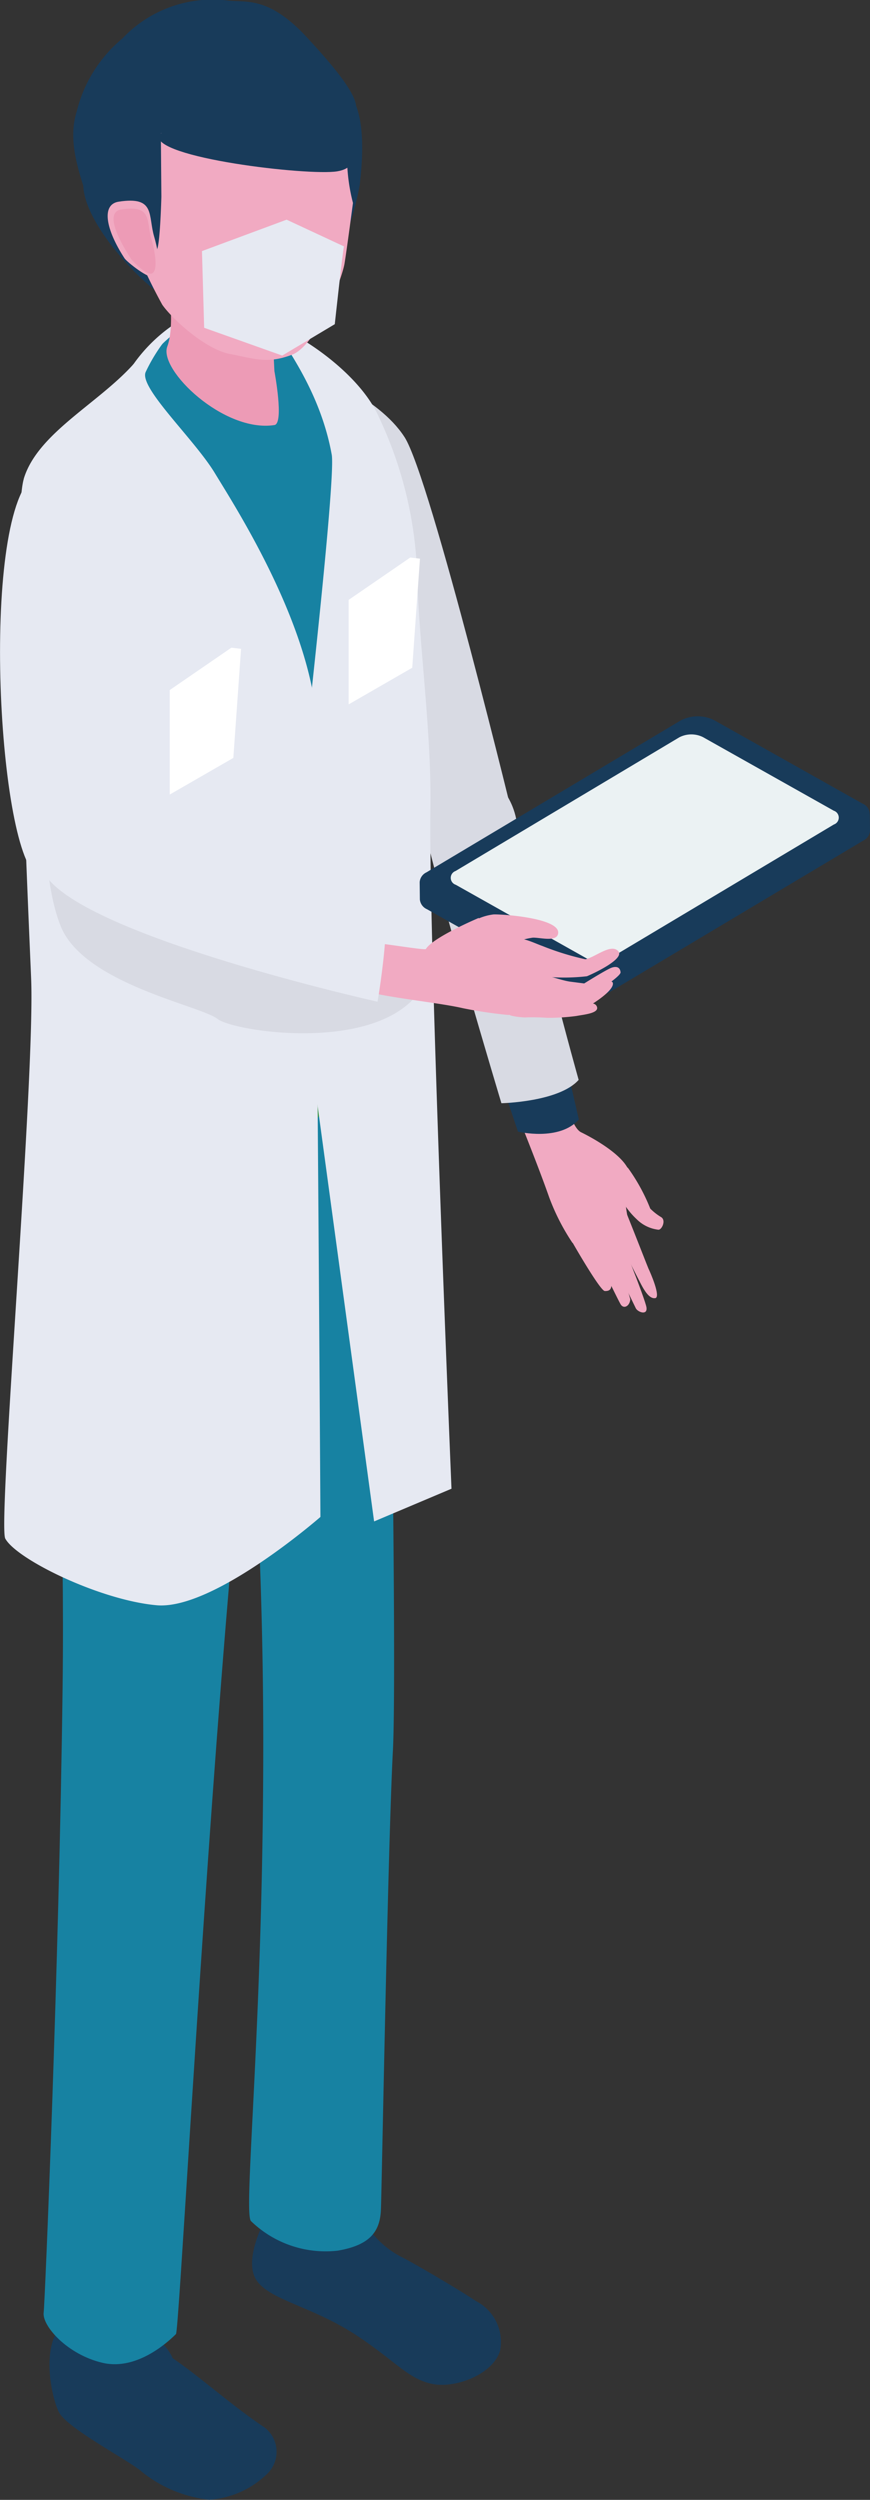 <svg xmlns="http://www.w3.org/2000/svg" xmlns:xlink="http://www.w3.org/1999/xlink" width="53.255" height="152.876" viewBox="0 0 53.255 152.876"><rect x="0" y="0" width="53.255" height="152.876" fill="#333333" stroke="none"/><defs><clipPath id="a"><rect width="53.255" height="152.876" fill="none"/></clipPath></defs><g clip-path="url(#a)"><path d="M53.792,54.689c-1.613-2.5-5.6-3.944-5.6-3.944S53.17,77.168,55.734,79.3s4.92-.468,4.92-.468-5.249-21.646-6.862-24.146" transform="translate(-29.034 -27.965)" fill="#d8dae3"/><path d="M28.938,158.957a11.463,11.463,0,0,1,1.355,2.476,3.431,3.431,0,0,0,.654.514c.342.193.046.8-.158.777a2.244,2.244,0,0,1-1.323-.638,4.682,4.682,0,0,1-1.308-2.117c.008-.434.237-1.537.78-1.012" transform="translate(9.511 -87.522)" fill="#f1aac2"/><path d="M33.656,171.182c-.061-.494-1.877-5.036-2.056-5.312-.44-.354-1.282-.611-1.112.1.158.387,2.393,5.016,2.513,5.252s.715.453.654-.041" transform="translate(5.919 -91.215)" fill="#f1aac2"/><path d="M35.345,171.45a8.939,8.939,0,0,0-.721-1.885c-.163-.291-.693-2.161-.872-2.437-.441-.353-1.212-.29-1.038.421.159.387,1.855,3.892,2.04,4.2s.554.121.591-.3" transform="translate(3.236 -91.986)" fill="#f1aac2"/><path d="M37.7,170.5a5.583,5.583,0,0,0-.617-1.313c-.163-.225-.943-1.949-1.117-2.16-.4-.25-.88.365-.668.938.169.3,1.72,2.984,1.994,3,.3.012.418-.111.409-.46" transform="translate(-0.272 -92.014)" fill="#f1aac2"/><path d="M31.733,170.547c.363-.066-.292-1.558-.415-1.815-.045-.095-.7-1.787-1.315-3.317,0,0-1.025.347-.953.614s1.747,3.542,1.834,3.7c.166.308.486.88.849.814" transform="translate(8.374 -91.158)" fill="#f1aac2"/><path d="M39.788,156.8c-.176-.9-.325-1.738-.343-2.059-.079-1.4.545-.921.219-1.919s-2.195-2.038-2.939-2.4-1.18-3.122-1.18-3.122l-2.976,1.406s1.454,3.559,2.2,5.691a13.333,13.333,0,0,0,1.427,2.789Z" transform="translate(-1.153 -81.178)" fill="#f1aac2"/><path d="M44.456,148.28c-1.2,1.355-3.727.742-3.727.742l-1.029-3.07,3.963-1.113Z" transform="translate(-9.023 -79.819)" fill="#183b5a"/><path d="M49.482,123.315c-1.2,1.355-4.728,1.428-4.728,1.428s-4.153-13.775-4.943-17.877c-.862-4.473,5.2-3.49,5.878.658.9,5.523,3.793,15.792,3.793,15.792" transform="translate(-14.061 -57.276)" fill="#d8dae3"/><path d="M51.112,301.466c.146-.4,5.668-.3,5.846.1a5.614,5.614,0,0,0,2.439,2.452c.809.4,3.726,2.126,4.537,2.684a2.809,2.809,0,0,1,1.5,3.023c-.408,1.464-2.755,2.364-4.2,2.045s-2.189-1.362-4.5-2.9c-2.707-1.806-5.318-2.186-6.182-3.383s.37-3.484.565-4.016" transform="translate(-34.818 -165.993)" fill="#183b5a"/><path d="M74.935,181.46c.308-5.928-.454-46.49-.454-46.49L64.9,145.525a300.723,300.723,0,0,1,2.1,35.2c.016,17.3-1.226,28.793-.762,29.473a6.564,6.564,0,0,0,5.314,1.819c2.01-.341,2.6-1.191,2.651-2.522s.424-22.107.731-28.035" transform="translate(-50.885 -74.38)" fill="#1782a2"/><path d="M85.708,127.054c.728,2.271.283,3.686-2.234,7.262s-11.1,11.3-14.3,10.439c-2.024-.545-3.106-7.552-3.23-8.08a19.179,19.179,0,0,1,.874-11.537c1.163-2.978,18.163-.356,18.89,1.916" transform="translate(-62.142 -68.227)" fill="#3a9447"/><path d="M81.345,315.858c.917-3.341,6.268-.425,7.1,1.58,1.67,1.132,3.668,2.939,5.631,4.24a1.875,1.875,0,0,1,.086,2.9,5.616,5.616,0,0,1-3.476,1.518,7.935,7.935,0,0,1-4.261-1.823c-1.074-.805-4.475-2.6-4.944-3.537-.4-.8-.991-3.4-.139-4.882" transform="translate(-77.877 -173.227)" fill="#183b5a"/><path d="M82.313,134.151c-.333.719-1.42,6.828-1.152,16.268.124,4.363.644,12.908.505,23.843-.215,17.027-1.086,37.638-1.157,38.136-.116.809,1.441,2.585,3.617,3.086s4.152-1.436,4.481-1.763c.167-.165,1.28-20.9,2.757-39.758,1.536-19.627,3.735-39.985,3.578-40.37-2.478-6.1-9.2-6.85-12.63.558" transform="translate(-77.835 -70.985)" fill="#1782a2"/><path d="M89.2,43.673a2.872,2.872,0,0,1,3.848.188,11.55,11.55,0,0,0-4.43,2.773c-.716.863-.222,2.548-.222,2.548S86.006,47.1,86.878,46A9.678,9.678,0,0,1,89.2,43.673" transform="translate(-78.713 -23.722)" fill="#e6e9f2"/><path d="M62.381,55.131c.725-3.042,4.641-10.045,8.078-11.722,2.089-1.019,8.856,2.559,11.089,5.951s.9,11.64.46,15.12S83.825,84.9,83.825,84.9s-9.49,5.98-13.978,6.055c-4.639.078-5.066-8.638-5.246-17.03-.172-8-2.575-17.305-2.22-18.79" transform="translate(-58.557 -23.825)" fill="#1782a2"/><path d="M76.146,55c.833-2.786,4.546-4.6,6.714-7.015L84.7,46.652a10.34,10.34,0,0,0-1.087,1.806c-.429.953,2.969,4.1,4.228,6.175s5.657,8.877,6.228,14.97a53.6,53.6,0,0,1-.151,5.489c.163,3.591.391,43.384.391,43.384s-6.543,5.715-10.029,5.4-8.581-2.812-9.263-4.079c-.467-.866,1.824-28.077,1.586-34.189-.11-2.822-1.284-27.824-.452-30.61" transform="translate(-74.695 -25.709)" fill="#e6e9f2"/><path d="M57.729,44.918c1.639.8,4.583,2.9,5.607,5.3a24.37,24.37,0,0,1,2.323,10.1c.164,4.184.87,9.335.8,13.739-.13,7.608,1.289,41.625,1.289,41.625l-4.737,2-5.225-38.4s2.953-25.046,2.631-26.838c-.98-5.441-4.859-8.587-2.683-7.527" transform="translate(-40.111 -24.641)" fill="#e6e9f2"/><path d="M61.366,84.93l3.892-2.241.473-6.67-.594-.07-3.771,2.59Z" transform="translate(-40.024 -41.854)" fill="#fff"/><path d="M85.76,97.214l3.892-2.241.473-6.67-.594-.07-3.771,2.59Z" transform="translate(-75.369 -48.624)" fill="#fff"/><path d="M87.036,38.128c-.019,1.17.179,5.074.179,5.074s.606,3.211,0,3.3c-3.1.478-7.093-3.379-6.558-4.8s-.022-4.49-.022-4.49,6.407.38,6.4.914" transform="translate(-70.418 -20.508)" fill="#ed9bb6"/><path d="M71.673,11.81c1.8,1.011,1.167,5.36,1.12,5.968a19.58,19.58,0,0,1-.608,2.415,10.482,10.482,0,0,1-2.869-4.745c-.5-2.5,1.784-3.959,2.357-3.638" transform="translate(-50.769 -6.484)" fill="#183b5a"/><path d="M92.109,23.966c.087-1.539,3.313-.19,4.473.461,1.8,1.011,2.335,6.965,2.335,6.965-.448,1.661-6.984-4.312-6.808-7.426" transform="translate(-87.01 -12.817)" fill="#183b5a"/><path d="M78.294,22.93c1.532.294,2.272.615,3.786.047S85.15,18.326,85.3,17.4s.516-3.707.516-3.707a11.438,11.438,0,0,1-.36-2.533C86.073,4.741,81.194.99,75.591,2.769,68.467,5.033,70.429,10.579,72,15.219a34.16,34.16,0,0,0,2.144,4.7c.587.844,2.619,2.722,4.152,3.015" transform="translate(-64.21 -1.282)" fill="#f1aac2"/><path d="M70.277,6.847a8.4,8.4,0,0,1,2.8-4.491A7.586,7.586,0,0,1,79.593.04c1.133.107,2.5-.24,4.818,2.284.957,1.043,3.151,3.412,2.964,4.332-.266,1.3-1.083.779-1.083.779l-8.586-.213-2.272.931.033,3.874s-.088,3.467-.335,3.269c-.912-.734-2.282-2.507-2.135-1.564-.484.217-1.124,1.2-2.056-1.6-.579-1.738-1.2-3.571-.665-5.285" transform="translate(-65.588 0)" fill="#183b5a"/><path d="M75.346,3.259s1.044,1.4.507,2.468L70.278,10.06c-.431,1.383,9.156,2.5,10.921,2.215s.826-2.122.826-2.122V7.582Z" transform="translate(-60.561 -1.796)" fill="#183b5a"/><path d="M97.618,27.4c-1.055.163-.818,1.653.363,3.467.127.195,1.513,1.33,1.868,1.128.518-.294.058-2.078-.048-2.429-.4-1.323.1-2.519-2.183-2.166" transform="translate(-90.356 -15.066)" fill="#f1aac2"/><path d="M97.88,28.469c-.9.139-.411,1.473.593,3.016.108.166,1,1.062,1.3.89.44-.25.049-1.766-.041-2.064-.342-1.125.082-2.141-1.856-1.841" transform="translate(-90.455 -15.659)" fill="#ed9bb6"/><path d="M80.42,31.564c-.085.339-.563,4.756-.563,4.756L76.64,38.24l-4.779-1.7-.134-4.69,5.181-1.921Z" transform="translate(-59.364 -16.495)" fill="#e6e9f2"/><path d="M65.155,98.645l18.692,5.467c-1.945,4.839-11.788,3.357-12.836,2.533s-8.162-2.145-9.594-5.659c-1.89-4.639-.746-16.489-.159-18.19.45-1.3,3.015-4.11,3.464-.779.23,1.7-1.734,8.871-1.422,10.668a28.017,28.017,0,0,0,1.854,5.961" transform="translate(-57.695 -44.333)" fill="#d8dae3"/><path d="M27.566,104.581a.723.723,0,0,1-.416.6L11.6,114.461a2.266,2.266,0,0,1-2.056.024L.448,109.377a.727.727,0,0,1-.436-.594L0,107.722v0a.721.721,0,0,1,.415-.6l15.553-9.284a2.264,2.264,0,0,1,2.055-.024l9.094,5.109a.675.675,0,0,1,.422.685.487.487,0,0,0,.014-.091Zm-27.319,3.6a.639.639,0,0,1-.045-.048.639.639,0,0,0,.045.048m-.218-.3a.441.441,0,0,1-.013-.069.451.451,0,0,0,.013.069m.082.156a.559.559,0,0,1-.033-.062.559.559,0,0,0,.033.062m27.21-4.057a1.15,1.15,0,0,1-.183.134,1.15,1.15,0,0,0,.183-.134m.163-.211a.7.7,0,0,0,.045-.092.7.7,0,0,1-.045.092m-.117.16a.822.822,0,0,0,.084-.1.822.822,0,0,1-.084.1" transform="translate(25.689 -53.774)" fill="#183b5a"/><path d="M27.72,105.553,14.03,113.725a1.6,1.6,0,0,1-1.454.018l-8.005-4.5a.445.445,0,0,1-.014-.842l13.69-8.172a1.606,1.606,0,0,1,1.454-.017l8.006,4.5a.445.445,0,0,1,.014.842" transform="translate(23.328 -55.135)" fill="#ebf2f3"/><path d="M42.514,126.821a3.291,3.291,0,0,1,2.72-2.253c.457-.03,4.262.218,3.952,1.221-.146.475-1.179.168-1.553.2A5.7,5.7,0,0,0,45,127.116c-1.057.7-1.589.374-2.49-.3" transform="translate(-15.034 -68.646)" fill="#f1aac2"/><path d="M34.711,127.941c.386-.325,1.383.194,1.864.359a16.664,16.664,0,0,0,2.632.813c.607-.129,1.546-.967,2-.51s-1.423,1.347-1.907,1.548a12.271,12.271,0,0,1-2.624.017,7.71,7.71,0,0,1-1.946-.442,1.019,1.019,0,0,1-.07-1.744c.083.078.09.152.052-.04" transform="translate(-3.373 -70.449)" fill="#f1aac2"/><path d="M53.854,125.049s-2.794,1.177-3.233,1.9c-.063.1-3.255-.465-3.276-.35-.079.44-1.1,2.355-.856,2.7.345.484,4.689.87,6.4,1.27a26.616,26.616,0,0,0,2.773.413s.961-.111,1.068-.688a8.973,8.973,0,0,0,.224-1.289,3.743,3.743,0,0,0-2.247-3.227c-.808-.334-.851-.729-.851-.729" transform="translate(-24.551 -68.913)" fill="#f1aac2"/><path d="M34.883,133.6a28.922,28.922,0,0,0,3.605.241c-.094-.058,2.283-1.485,2.252-1.795-.04-.4-.383-.364-.645-.239-.454.216-1.582.923-1.582.923s-.488-.062-.857-.11c-.9-.119-3.021-1.094-3.624-.272a.972.972,0,0,0,.85,1.252" transform="translate(-2.753 -72.588)" fill="#f1aac2"/><path d="M35.129,134.8c.661.485,3.958.856,4.128.471,0,0,1.617-.924,1.6-1.452s-1.869.648-1.869.648a9.886,9.886,0,0,1-1.591-.1,3.886,3.886,0,0,0-1.621-.222c-.626.132-.826.388-.642.65" transform="translate(-3.338 -73.669)" fill="#f1aac2"/><path d="M40.735,136.481c-.63-.039-2.075-.678-2.647-.382a2.425,2.425,0,0,0-.875.892c-.031.108.9.209,1.041.185a12.718,12.718,0,0,1,1.273.026,12.675,12.675,0,0,0,1.8-.112c.456-.089,1.459-.166,1.242-.6s-1.263.028-1.829-.007" transform="translate(-6.044 -74.959)" fill="#f1aac2"/><path d="M70.06,110.307l17.446,7.855c-.138,1.944-.477,3.886-.477,3.886s-17.862-3.97-20.332-7.741,3.363-4,3.363-4" transform="translate(-63.918 -60.789)" fill="#e6e9f2"/><path d="M101.812,63.6c2.986-3.837,5.914.3,5.914.3,2.405,5.392-2.324,14.426-1.328,20.347l-3.7,3.546c-2.557.169-3.869-20.355-.883-24.192" transform="translate(-100.097 -34.152)" fill="#e6e9f2"/></g></svg>